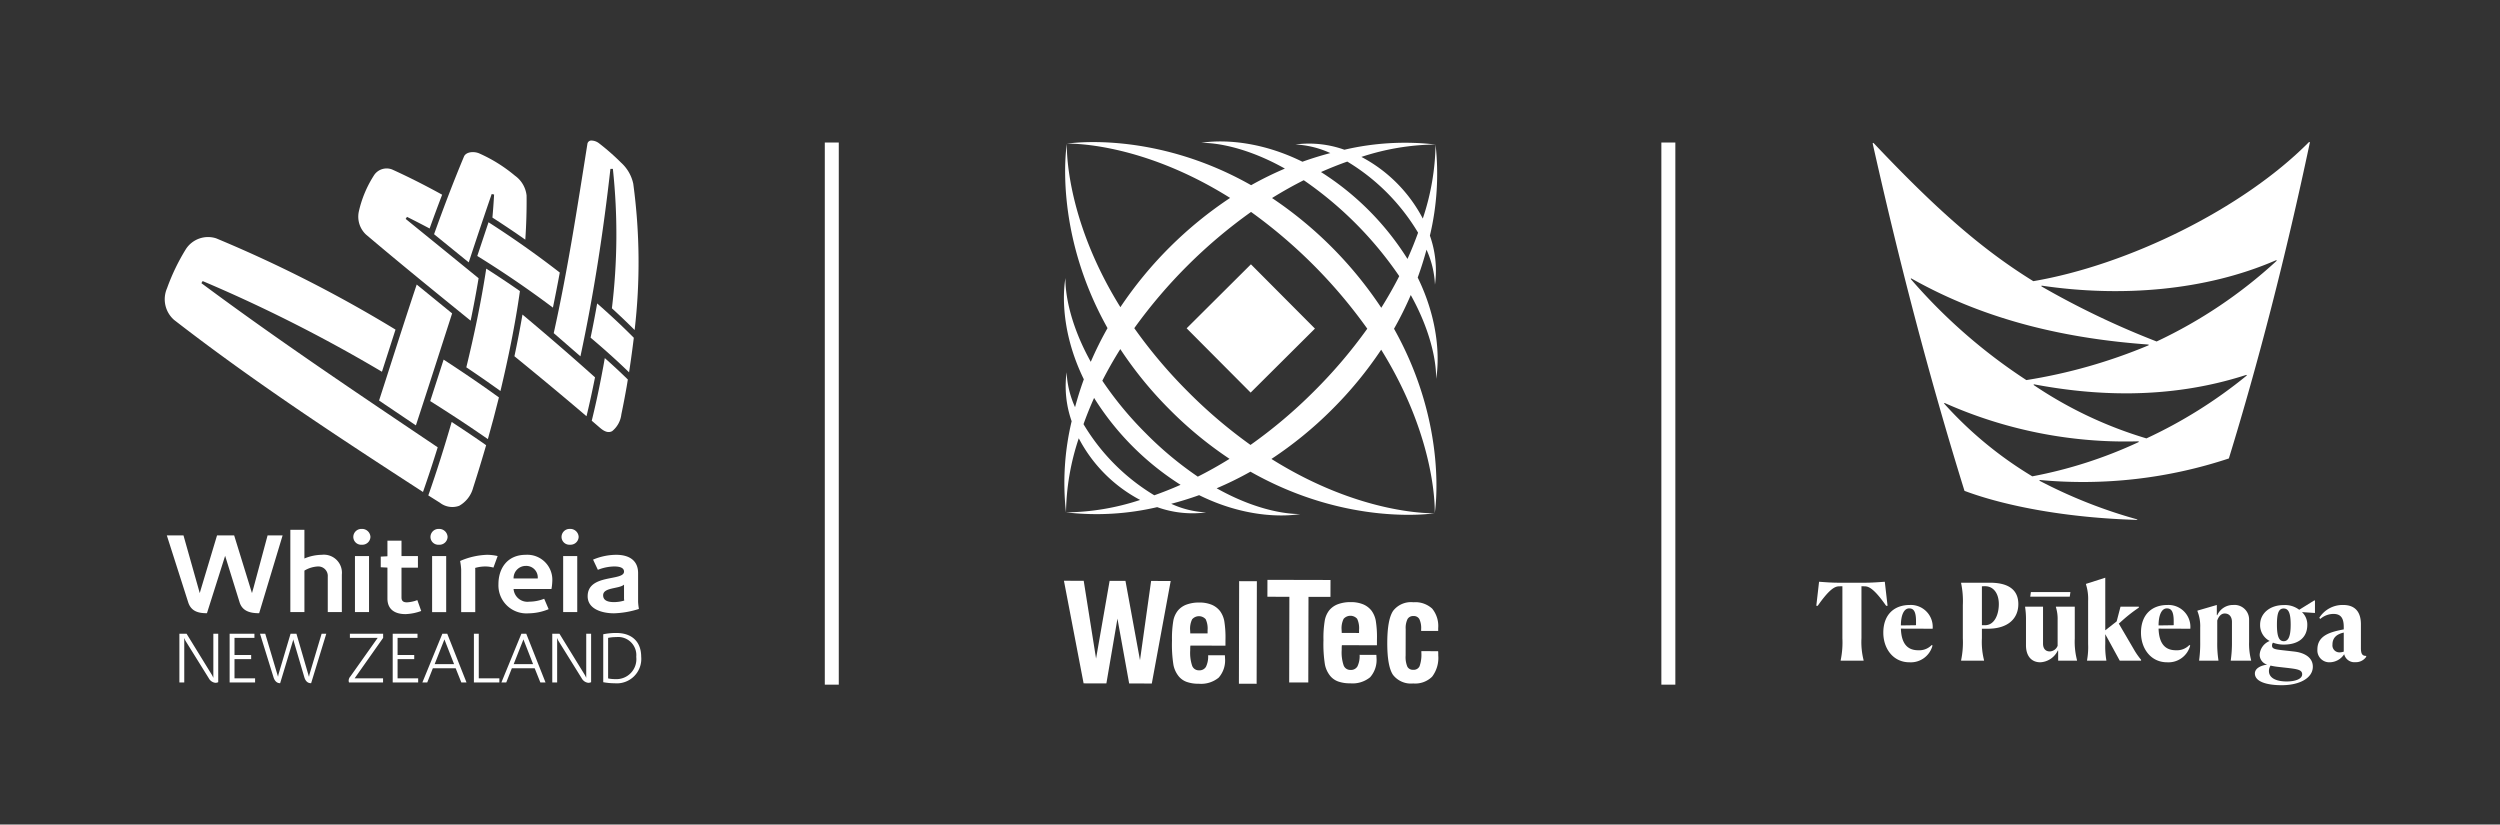 <svg xmlns="http://www.w3.org/2000/svg" viewBox="0 0 349.182 115.169">
  <rect x="0" y="0" width="349.182" height="115.169" fill="#333333" stroke="none"/>
  <g id="Vert_White" data-name="Vert White">
    <g>
      <path d="M266.976,38.898c10.657,6.019,22.03,8.42,33.078,9.224a.061.061,0,0,1,.021.118,74.123,74.123,0,0,1-17.046,4.848,76.549,76.549,0,0,1-16.13-14.099.061.061,0,0,1,.078-.091Zm18.222,1.003c10.99,1.622,22.789.751,32.701-3.554a.061.061,0,0,1,.065.102,66.315,66.315,0,0,1-16.742,11.248,117.109,117.109,0,0,1-16.065-7.683.061.061,0,0,1,.041-.113Zm28.585,12.573a66.167,66.167,0,0,1-13.985,8.759,57.391,57.391,0,0,1-15.723-7.438.061.061,0,0,1,.044-.112c8.031,1.512,18.534,2.262,29.605-1.314a.061.061,0,0,1,.06.105ZM298.69,61.758a62.472,62.472,0,0,1-14.834,4.774,53.771,53.771,0,0,1-12.292-10.14.061.061,0,0,1,.069-.098,62.021,62.021,0,0,0,27.029,5.347.061.061,0,0,1,.027.117Zm-24.302,6.804c5.816,2.172,14.408,3.772,24.094,4.053a.039.039,0,0,0,.012-.077,69.125,69.125,0,0,1-13.604-5.38.061.061,0,0,1,.033-.114,64.812,64.812,0,0,0,26.388-3.01C315.382,50.803,319.257,35.84,322.62,19.926a.078.078,0,0,0-.131-.071c-9.246,9.334-25.311,17.175-38.49,19.417-7.844-4.838-14.39-10.939-22.298-19.282a.078.078,0,0,0-.134.07c3.61,16.129,7.782,32.282,12.82,48.503Z" fill="#fff"/>
      <path d="M327.359,91.016a1.959,1.959,0,0,1-.625.104.974.974,0,0,1-.952-1.086c0-.922.536-1.443,1.577-1.681v2.664Zm3.125.595c-.536,0-.729-.283-.729-1.086v-3.333c0-1.771-.863-2.693-2.47-2.693a3.848,3.848,0,0,0-3.348,1.8l.149.149a2.821,2.821,0,0,1,1.845-.699c1.071,0,1.428.655,1.428,1.83v.327c-1.696.342-3.682.759-3.682,2.812a1.662,1.662,0,0,0,1.703,1.786,2.447,2.447,0,0,0,2.039-1.131,1.464,1.464,0,0,0,1.577,1.116,1.737,1.737,0,0,0,1.503-.759l-.015-.119Z" fill="#fff"/>
      <path d="M267.616,87.326l-2.113.03c0-1.354.387-2.381,1.161-2.381.58,0,.952.372.952,1.786v.566Zm-.863-2.827c-2.247,0-3.705,1.399-3.705,3.869,0,2.232,1.384,4.136,3.646,4.136a3.134,3.134,0,0,0,3.229-2.351l-.119-.059a2.407,2.407,0,0,1-1.875.729c-1.31,0-2.351-.684-2.425-3.021l4.434.015a3.062,3.062,0,0,0-3.184-3.318Z" fill="#fff"/>
      <path d="M263.642,84.618l-.387-3.363c-.863.059-1.8.134-2.753.134h-3.705c-1.012,0-1.86-.074-2.723-.134l-.387,3.363h.196c1.592-2.277,2.363-2.708,2.958-2.723l.491-.015v7.261a12.24,12.24,0,0,1-.238,3.065v.074h3.199v-.074a10.326,10.326,0,0,1-.298-3.065V81.88l.491.015c.595.015,1.366.446,2.958,2.723Z" fill="#fff"/>
      <polygon points="289.09 83.338 289.18 82.698 283.659 82.698 283.57 83.338 289.09 83.338 289.09 83.338" fill="#fff"/>
      <path d="M289.79,84.737h-2.634v.074a5.507,5.507,0,0,1,.238,1.786v3.601a1.223,1.223,0,0,1-1.086.789c-.669,0-.952-.476-.952-1.086V84.737h-2.5v.089a10.827,10.827,0,0,1,.119,1.786V90.138c0,1.429.714,2.366,2.009,2.366a2.878,2.878,0,0,0,2.44-1.652l.044.015v1.414h2.634v-.074a10.158,10.158,0,0,1-.313-3.021v-4.449Z" fill="#fff"/>
      <path d="M303.606,87.326l-2.113.03c0-1.354.387-2.381,1.161-2.381.58,0,.953.372.953,1.786v.566Zm-.863-2.827c-2.247,0-3.705,1.399-3.705,3.869,0,2.232,1.384,4.136,3.646,4.136a3.134,3.134,0,0,0,3.229-2.351l-.119-.059a2.407,2.407,0,0,1-1.875.729c-1.31,0-2.351-.684-2.425-3.021l4.434.015a3.062,3.062,0,0,0-3.184-3.318Z" fill="#fff"/>
      <path d="M314.138,86.567a2.038,2.038,0,0,0-2.232-2.068,2.401,2.401,0,0,0-2.217,1.429l-.059-.015V84.498l-2.708.789v.074a5.691,5.691,0,0,1,.387,2.321v1.979a17.122,17.122,0,0,1-.149,2.545v.074h2.693v-.074a15.206,15.206,0,0,1-.164-2.545V86.671c.149-.446.476-.982,1.042-.982.699,0,1.012.536,1.012,1.176v2.812a17.059,17.059,0,0,1-.164,2.53v.074h2.842v-.074a8.968,8.968,0,0,1-.283-2.559v-3.08Z" fill="#fff"/>
      <path d="M319.394,95.182c-1.458,0-2.485-.476-2.485-1.458a1.424,1.424,0,0,1,.223-.759,9.119,9.119,0,0,0,1.056.178l1.324.149c1.399.164,2.038.268,2.038.893s-.908.997-2.158.997ZM318.963,84.99c.714,0,.982.699.982,2.261,0,1.592-.298,2.307-.967,2.307-.685,0-.952-.714-.952-2.307,0-1.562.223-2.261.938-2.261Zm1.458,6.011-1.726-.194c-1.012-.119-1.354-.208-1.354-.64a.623.623,0,0,1,.134-.402,4.358,4.358,0,0,0,1.503.268c2.068,0,3.288-.997,3.288-2.738a2.37,2.37,0,0,0-.744-1.801l1.756.119h.06V83.888l-.089-.03-2.113,1.31a3.264,3.264,0,0,0-2.172-.655c-1.92,0-3.288,1.161-3.288,2.738a2.486,2.486,0,0,0,1.339,2.277,2.199,2.199,0,0,0-1.399,1.89,1.43,1.43,0,0,0,1.056,1.414c-.878.104-1.726.506-1.726,1.235,0,1.086,1.503,1.637,3.764,1.637,2.425,0,4.33-.967,4.33-2.589,0-1.324-1.235-1.964-2.619-2.113Z" fill="#fff"/>
      <path d="M295.939,87.102l.521-.461a21.131,21.131,0,0,1,2.277-1.771v-.134H296.177l-.536,2.053-1.592,1.25V80.689l-2.693.863v.074a6.691,6.691,0,0,1,.298,2.321v5.997a10.229,10.229,0,0,1-.149,2.262v.074h2.693v-.074a11.362,11.362,0,0,1-.149-2.262V88.576l2.024,3.705h2.976v-.134a9.806,9.806,0,0,1-1.012-1.458l-2.098-3.586Z" fill="#fff"/>
      <path d="M277.249,87.326h-.431V81.894c.178-.015.297-.015.446-.015,1.205,0,1.919,1.056,1.919,2.5,0,1.384-.565,2.946-1.934,2.946Zm.67-5.937h-4.003v.074a12.24,12.24,0,0,1,.238,3.065v4.613a12.24,12.24,0,0,1-.238,3.065v.074h3.199v-.074a10.326,10.326,0,0,1-.297-3.065V87.817h.803c2.976,0,4.285-1.533,4.285-3.437,0-1.726-1.027-2.991-3.988-2.991Z" fill="#fff"/>
    </g>
    <g>
      <path d="M87.192,83.88a4.912,4.912,0,0,1-1.426.218c-.704,0-1.524-.14-1.524-.954,0-1.127,2.246-.877,2.917-1.488v1.927a2.323,2.323,0,0,0,.033.297m2.047,1.174a8.173,8.173,0,0,1-.114-.986V80.044c0-1.817-1.311-2.553-3.063-2.553a8.423,8.423,0,0,0-3.227.674l.671,1.425a6.357,6.357,0,0,1,2.276-.47c.492,0,1.377.062,1.377.719,0,1.363-5.079.283-5.079,3.444,0,1.832,2.097,2.38,3.671,2.38a12.568,12.568,0,0,0,3.489-.611m-10.581.439h1.966V77.665H78.658v7.829Zm2.163-10.505a1.167,1.167,0,0,0-1.212-1.112,1.127,1.127,0,0,0-1.179,1.112,1.095,1.095,0,0,0,1.179,1.095,1.133,1.133,0,0,0,1.212-1.095m-5.713,5.808H71.732a1.709,1.709,0,0,1,1.703-1.753,1.611,1.611,0,0,1,1.672,1.753m2.031.439A3.494,3.494,0,0,0,73.42,77.492c-2.507,0-3.801,1.833-3.801,4.103a3.91,3.91,0,0,0,4.194,4.071,7.527,7.527,0,0,0,2.818-.58l-.623-1.456a5.765,5.765,0,0,1-2.08.407,1.941,1.941,0,0,1-2.196-1.77H77.024a7.401,7.401,0,0,0,.114-1.032m-7.63-3.57a6.594,6.594,0,0,0-1.506-.173,10.231,10.231,0,0,0-3.736.862,9.014,9.014,0,0,1,.147,1.174v5.966H66.38V79.481l-.016-.156a5.192,5.192,0,0,1,1.474-.204,4.296,4.296,0,0,1,1.081.156l.59-1.613Zm-9.155,7.829H62.32V77.665H60.354v7.829Zm2.163-10.505a1.167,1.167,0,0,0-1.213-1.112,1.126,1.126,0,0,0-1.178,1.112,1.095,1.095,0,0,0,1.178,1.095,1.134,1.134,0,0,0,1.213-1.095M58.831,85.336,58.29,83.817a4.659,4.659,0,0,1-1.458.314c-.492,0-.753-.187-.753-.673V79.292h2.294V77.665H56.079V75.52H54.114V77.696l-.934.047v1.488l.934.046v4.32c0,1.519,1.031,2.178,2.523,2.178a7.002,7.002,0,0,0,2.195-.439m-9.253.157H51.543V77.665H49.578v7.829ZM51.74,74.988a1.166,1.166,0,0,0-1.212-1.112,1.127,1.127,0,0,0-1.18,1.112,1.096,1.096,0,0,0,1.18,1.095A1.133,1.133,0,0,0,51.74,74.988M47.746,85.493v-5.23a2.523,2.523,0,0,0-2.802-2.772,6.411,6.411,0,0,0-2.426.517V74.001H40.553V85.493h1.966V79.7a4.009,4.009,0,0,1,1.885-.58A1.323,1.323,0,0,1,45.78,80.545v4.948Zm-8.274-10.71H37.374l-1.966,7.312c-.065.235-.147.47-.197.705H35.18l-2.474-8.017h-2.393l-2.195,7.312c-.065.235-.148.47-.197.705h-.033l-2.261-8.017H23.301l2.982,9.332c.41,1.284,1.426,1.535,2.622,1.535l2.539-8.017,2.016,6.482c.392,1.267,1.507,1.535,2.735,1.535l3.277-10.866Z" fill="#fff"/>
      <path d="M88.868,91.751a2.793,2.793,0,0,1-2.945,3.104,4.722,4.722,0,0,1-.986-.099V89.095a5.461,5.461,0,0,1,1.137-.11,2.533,2.533,0,0,1,2.793,2.767m.692,0c0-2.149-1.321-3.343-3.485-3.343a9.316,9.316,0,0,0-1.818.179v6.697a8.759,8.759,0,0,0,1.596.149A3.416,3.416,0,0,0,89.56,91.751m-6.998,3.533V88.517h-.681v6.13h-.02a2.575,2.575,0,0,0-.163-.348l-3.555-5.781H77.137v6.807h.681V89.155h.03a1.815,1.815,0,0,0,.143.348l3.25,5.224a1.202,1.202,0,0,0,.945.646,1.058,1.058,0,0,0,.376-.089m-8.104-2.519H71.746l1.28-3.243.082-.218,1.35,3.461Zm1.738,2.558-2.692-6.807h-.681l-2.793,6.807H70.71l.781-1.98H74.682l.792,1.98Zm-6.449,0v-.578H66.871V88.517h-.68v6.807Zm-6.325-2.558h-2.713l1.28-3.243.081-.218,1.353,3.461Zm1.737,2.558-2.692-6.807H61.785l-2.792,6.807h.68l.782-1.98h3.19l.792,1.98Zm-6.753,0v-.578H55.531V92.06h2.325V91.483H55.531V89.095h2.783v-.577H54.85v6.807ZM53.513,89.095v-.577H48.871v.577h3.88l-3.809,5.383a.901.901,0,0,0-.244.578.794.794,0,0,0,.05.268h4.755v-.578H49.531l3.982-5.651Zm-7.942-.577h-.65l-1.656,5.543a3.055,3.055,0,0,0-.091.436h-.03l-1.738-5.98h-.822L38.938,94.05a3.015,3.015,0,0,0-.092.447h-.02l-1.778-5.98h-.731l1.879,6.06c.255.826.763.846.934.846l1.778-5.891a1.292,1.292,0,0,0,.051-.238c.009,0,.02.119.061.238l1.483,5.045c.243.826.742.846.954.846l2.114-6.906Zm-9.942,6.807v-.578H32.754V92.06H35.08V91.483H32.754V89.095h2.783v-.577h-3.464v6.807ZM30.48,95.284V88.517h-.681v6.13h-.02a2.533,2.533,0,0,0-.162-.348l-3.556-5.781H25.056v6.807h.68V89.155h.03a1.812,1.812,0,0,0,.142.348l3.25,5.224a1.204,1.204,0,0,0,.945.646,1.053,1.053,0,0,0,.376-.089" fill="#fff"/>
      <path d="M60.09,56.019l1.872-5.792c2.615,1.703,5.201,3.45,7.724,5.279q-.724,2.922-1.545,5.827l-.526-.366c-2.467-1.709-4.986-3.346-7.526-4.948" fill="#fff"/>
      <path d="M59.08,68.716c-11.82-7.661-23.65-15.409-34.77-24.037a3.841,3.841,0,0,1-.979-4.42,29.064,29.064,0,0,1,2.642-5.48,3.69,3.69,0,0,1,4.21-1.494A184.324,184.324,0,0,1,55.242,46.036l-1.894,5.888A209.266,209.266,0,0,0,28.304,39.257l-.175.293C38.872,47.537,50.022,54.995,61.136,62.477q-.972,3.136-2.055,6.239" fill="#fff"/>
      <path d="M87.692,53.007l-.16.974q-.343,1.957-.747,3.9a3.529,3.529,0,0,1-1.275,2.332c-.532.297-1.087.063-1.663-.423l-1.196-1.028c.472-1.907.887-3.814,1.263-5.728l.343-1.801.216-1.22c1.105.98,2.17,1.967,3.219,2.994M82.04,20.125h0a.551.551,0,0,1,.615-.493,1.808,1.808,0,0,1,.989.362A32.078,32.078,0,0,1,86.75,22.719a5.534,5.534,0,0,1,1.698,2.935l.017.129A81.674,81.674,0,0,1,88.64,46.094c-1.034-1.037-2.098-2.047-3.175-3.035a85.639,85.639,0,0,0,.137-19.472l-.344.004c-.988,8.794-2.328,17.522-4.186,26.18l-3.73-3.24C79.285,37.782,80.64,28.965,82.04,20.125" fill="#fff"/>
      <path d="M64.818,21.837c.317-.656,1.437-.737,2.182-.382a20.993,20.993,0,0,1,4.928,3.086,3.911,3.911,0,0,1,1.622,2.77c.022,2.134-.043,4.15-.18,6.163q-2.258-1.587-4.592-3.083c.095-1.073.175-2.148.234-3.224l-.338-.063q-1.636,4.76-3.205,9.544l-4.841-3.935c1.312-3.664,2.69-7.291,4.189-10.875M58.203,39.741h0l4.947,4.033c-1.684,5.216-3.351,10.434-5.06,15.64l-5.146-3.469c1.748-5.393,3.457-10.817,5.259-16.204m7.868,28.43h0a4.082,4.082,0,0,1-1.936,2.476,2.819,2.819,0,0,1-2.692-.43l-1.621-1.02c1.194-3.387,2.264-6.815,3.265-10.259,1.393.909,2.783,1.835,4.149,2.781l.663.465q-.845,2.92-1.773,5.814l-.056.173ZM69.9,54.614h0q-2.354-1.696-4.768-3.308c1.109-4.555,2.075-9.154,2.782-13.786q2.382,1.52,4.705,3.136c-.663,4.695-1.624,9.358-2.719,13.957" fill="#fff"/>
      <path d="M66.663,35.752l1.57-4.708q5.14,3.293,9.954,7.024-.456,2.453-.959,4.899-5.112-3.845-10.565-7.215M51.105,32.746h0a3.421,3.421,0,0,1-.979-3.237,15.677,15.677,0,0,1,2.17-5.113,2.11,2.11,0,0,1,2.482-.721c2.374,1.078,4.697,2.261,6.978,3.52q-.901,2.349-1.751,4.721-1.564-.834-3.159-1.627l-.187.286q5.096,4.136,10.187,8.284c-.328,1.984-.703,3.96-1.109,5.931-4.907-3.978-9.814-7.957-14.632-12.043m20.747,17.01h0c.411-1.933.79-3.874,1.122-5.824,3.429,2.875,6.811,5.788,10.135,8.772-.366,1.835-.752,3.634-1.19,5.431-3.319-2.836-6.685-5.618-10.067-8.378m16.674-2.582h0c-.256,2.142-.548,4.077-.663,4.829-1.004-.979-2.022-1.918-3.058-2.838l-.234-.211q-1.031-.907-2.082-1.796.497-2.379.919-4.78c1.759,1.545,3.476,3.136,5.118,4.797" fill="#fff"/>
    </g>
    <g>
      <path d="M165.741,45.855l8.98-8.939,8.94,8.98L174.68,54.835l-8.939-8.98Zm34.768-25.671a37.2,37.2,0,0,1-.791,12.727,14.667,14.667,0,0,1,.708,6.845,13.222,13.222,0,0,0-1.183-4.882c-.335,1.249-.741,2.551-1.227,3.892,3.899,7.973,2.563,14.154,2.563,14.154s.324-4.769-3.533-11.711a47.143,47.143,0,0,1-2.339,4.709c7.711,13.74,5.686,25.765,5.686,25.765s-12.035,1.97-25.739-5.803a47.508,47.508,0,0,1-4.72,2.32c6.922,3.887,11.695,3.586,11.695,3.586s-6.187,1.307-14.144-2.627c-1.342.482-2.643.879-3.897,1.207a13.203,13.203,0,0,0,4.876,1.203,14.603,14.603,0,0,1-6.838-.736,37.18,37.18,0,0,1-12.736.732,37.183,37.183,0,0,1,.79-12.732,14.666,14.666,0,0,1-.703-6.841,13.196,13.196,0,0,0,1.179,4.879c.336-1.249.739-2.552,1.226-3.892-3.894-7.97-2.561-14.151-2.561-14.151s-.324,4.769,3.531,11.709a47.919,47.919,0,0,1,2.34-4.708c-7.708-13.741-5.68-25.761-5.68-25.761s12.031-1.972,25.736,5.798a47.752,47.752,0,0,1,4.716-2.318c-6.919-3.885-11.692-3.586-11.692-3.586s6.186-1.303,14.142,2.628c1.341-.482,2.646-.879,3.897-1.208a13.205,13.205,0,0,0-4.873-1.201,14.655,14.655,0,0,1,6.838.733,37.143,37.143,0,0,1,12.734-.729M192.915,48.843a54.097,54.097,0,0,1-6.909,8.391,53.83,53.83,0,0,1-8.421,6.868c12.712,7.98,22.808,7.583,22.808,7.583s.44-10.092-7.479-22.841M148.89,71.565a34.044,34.044,0,0,0,10.358-1.736,20.385,20.385,0,0,1-8.573-8.614,34.039,34.039,0,0,0-1.784,10.35m12.331-2.386c1.166-.412,2.395-.896,3.673-1.463a38.583,38.583,0,0,1-12.08-12.137c-.575,1.274-1.06,2.5-1.478,3.667a28.778,28.778,0,0,0,9.885,9.932m6.08-2.603c1.432-.721,2.912-1.544,4.429-2.488a53.587,53.587,0,0,1-8.387-6.909,53.614,53.614,0,0,1-6.868-8.418c-.952,1.513-1.783,2.99-2.511,4.417a48.696,48.696,0,0,0,6.05,7.32,48.404,48.404,0,0,0,7.287,6.078m7.361-4.431a68.152,68.152,0,0,0,8.824-7.445,68.356,68.356,0,0,0,7.485-8.789A70.424,70.424,0,0,0,174.738,29.602,70.353,70.353,0,0,0,158.429,45.836a68.233,68.233,0,0,0,7.448,8.824,68.274,68.274,0,0,0,8.785,7.485m18.265-19.156c.95-1.516,1.781-2.992,2.51-4.42A51.429,51.429,0,0,0,182.099,25.171c-1.433.721-2.911,1.546-4.43,2.489A55.148,55.148,0,0,1,192.927,42.989m3.66-6.823c.573-1.275,1.063-2.5,1.48-3.665a28.831,28.831,0,0,0-9.888-9.933c-1.167.413-2.393.897-3.673,1.462a38.66,38.66,0,0,1,12.081,12.136m2.139-5.639a34.034,34.034,0,0,0,1.783-10.344,34.032,34.032,0,0,0-10.358,1.734,20.389,20.389,0,0,1,8.575,8.609m-26.912-2.881c-12.71-7.976-22.803-7.58-22.803-7.58s-.443,10.089,7.477,22.837a55.065,55.065,0,0,1,15.326-15.258" fill="#fff"/>
      <path d="M187.403,88.404l2.419.005.002-.456a3.038,3.038,0,0,0-.268-1.525,1.26,1.26,0,0,0-1.889.01,2.967,2.967,0,0,0-.283,1.508c.013.205.018.358.018.458M189.9,91.462l2.343.005c0,.049.004.12.01.214s.008.161.008.205a3.647,3.647,0,0,1-.885,2.702,3.866,3.866,0,0,1-2.789.853,4.847,4.847,0,0,1-1.683-.257,2.563,2.563,0,0,1-1.114-.783,3.669,3.669,0,0,1-.732-1.573,18.218,18.218,0,0,1-.206-3.415,14.549,14.549,0,0,1,.194-2.808,3.228,3.228,0,0,1,.635-1.386,2.852,2.852,0,0,1,1.216-.837,4.989,4.989,0,0,1,1.78-.282,4.415,4.415,0,0,1,1.717.308,2.908,2.908,0,0,1,1.193.918,3.453,3.453,0,0,1,.569,1.356,14.243,14.243,0,0,1,.167,2.626l-.002.819-4.895-.011a2.49,2.49,0,0,0-.024.258c-.003.089-.005.231-.005.43a5.624,5.624,0,0,0,.28,2.151.984.984,0,0,0,.96.615,1.029,1.029,0,0,0,.961-.495,3.284,3.284,0,0,0,.302-1.613" fill="#fff"/>
      <path d="M200.869,90.956c.007.073.011.155.014.238s.005.204.004.367a4.338,4.338,0,0,1-.859,2.953,3.356,3.356,0,0,1-2.639.946,3.16,3.16,0,0,1-2.83-1.207q-.801-1.201-.795-4.468.007-3.256.816-4.463a3.15,3.15,0,0,1,2.834-1.203,3.484,3.484,0,0,1,2.623.89,3.832,3.832,0,0,1,.838,2.736v.382l-2.38-.006V87.88a2.909,2.909,0,0,0-.248-1.404.874.874,0,0,0-.818-.431.901.901,0,0,0-.833.418,2.826,2.826,0,0,0-.259,1.394l-.009,3.711a3.47,3.47,0,0,0,.24,1.546.865.865,0,0,0,.825.438.893.893,0,0,0,.882-.5,4.825,4.825,0,0,0,.251-1.878v-.232l2.343.015Z" fill="#fff"/>
      <polygon points="151.35 95.447 148.602 81.115 151.365 81.122 153.089 91.981 154.983 81.13 157.197 81.135 159.227 92.211 160.779 81.143 163.515 81.15 160.876 95.469 157.713 95.461 156.077 86.408 154.532 95.454 151.35 95.447 151.35 95.447" fill="#fff"/>
      <polygon points="173.075 81.173 175.55 81.179 175.517 95.504 173.042 95.498 173.075 81.173 173.075 81.173" fill="#fff"/>
      <path d="M166.247,88.464l2.419.006.001-.458a3.033,3.033,0,0,0-.267-1.525,1.258,1.258,0,0,0-1.889.011,2.961,2.961,0,0,0-.283,1.508c.013.205.019.358.018.456m2.496,3.058,2.344.005c0,.049.003.121.009.214s.008.162.008.204a3.642,3.642,0,0,1-.884,2.703,3.869,3.869,0,0,1-2.789.853,4.853,4.853,0,0,1-1.683-.257,2.557,2.557,0,0,1-1.115-.783,3.653,3.653,0,0,1-.731-1.574,18.038,18.038,0,0,1-.206-3.414,14.744,14.744,0,0,1,.193-2.809,3.209,3.209,0,0,1,.635-1.385,2.837,2.837,0,0,1,1.215-.838,5.016,5.016,0,0,1,1.782-.282,4.42,4.42,0,0,1,1.716.307,2.904,2.904,0,0,1,1.192.917,3.444,3.444,0,0,1,.57,1.357,14.34,14.34,0,0,1,.167,2.626l-.002.818-4.893-.011a2.066,2.066,0,0,0-.025.259c-.004.089-.006.23-.006.429a5.638,5.638,0,0,0,.28,2.151.981.981,0,0,0,.96.615,1.031,1.031,0,0,0,.961-.493,3.29,3.29,0,0,0,.302-1.615" fill="#fff"/>
      <polygon points="180.064 95.32 180.091 83.357 177.022 83.349 177.027 80.988 185.835 81.008 185.83 83.369 182.761 83.363 182.733 95.326 180.064 95.32 180.064 95.32" fill="#fff"/>
    </g>
    <rect x="115.202" y="19.906" width="1.952" height="75.722" fill="#fff"/>
    <rect x="232.047" y="19.906" width="1.953" height="75.722" fill="#fff"/>
  </g>
</svg>